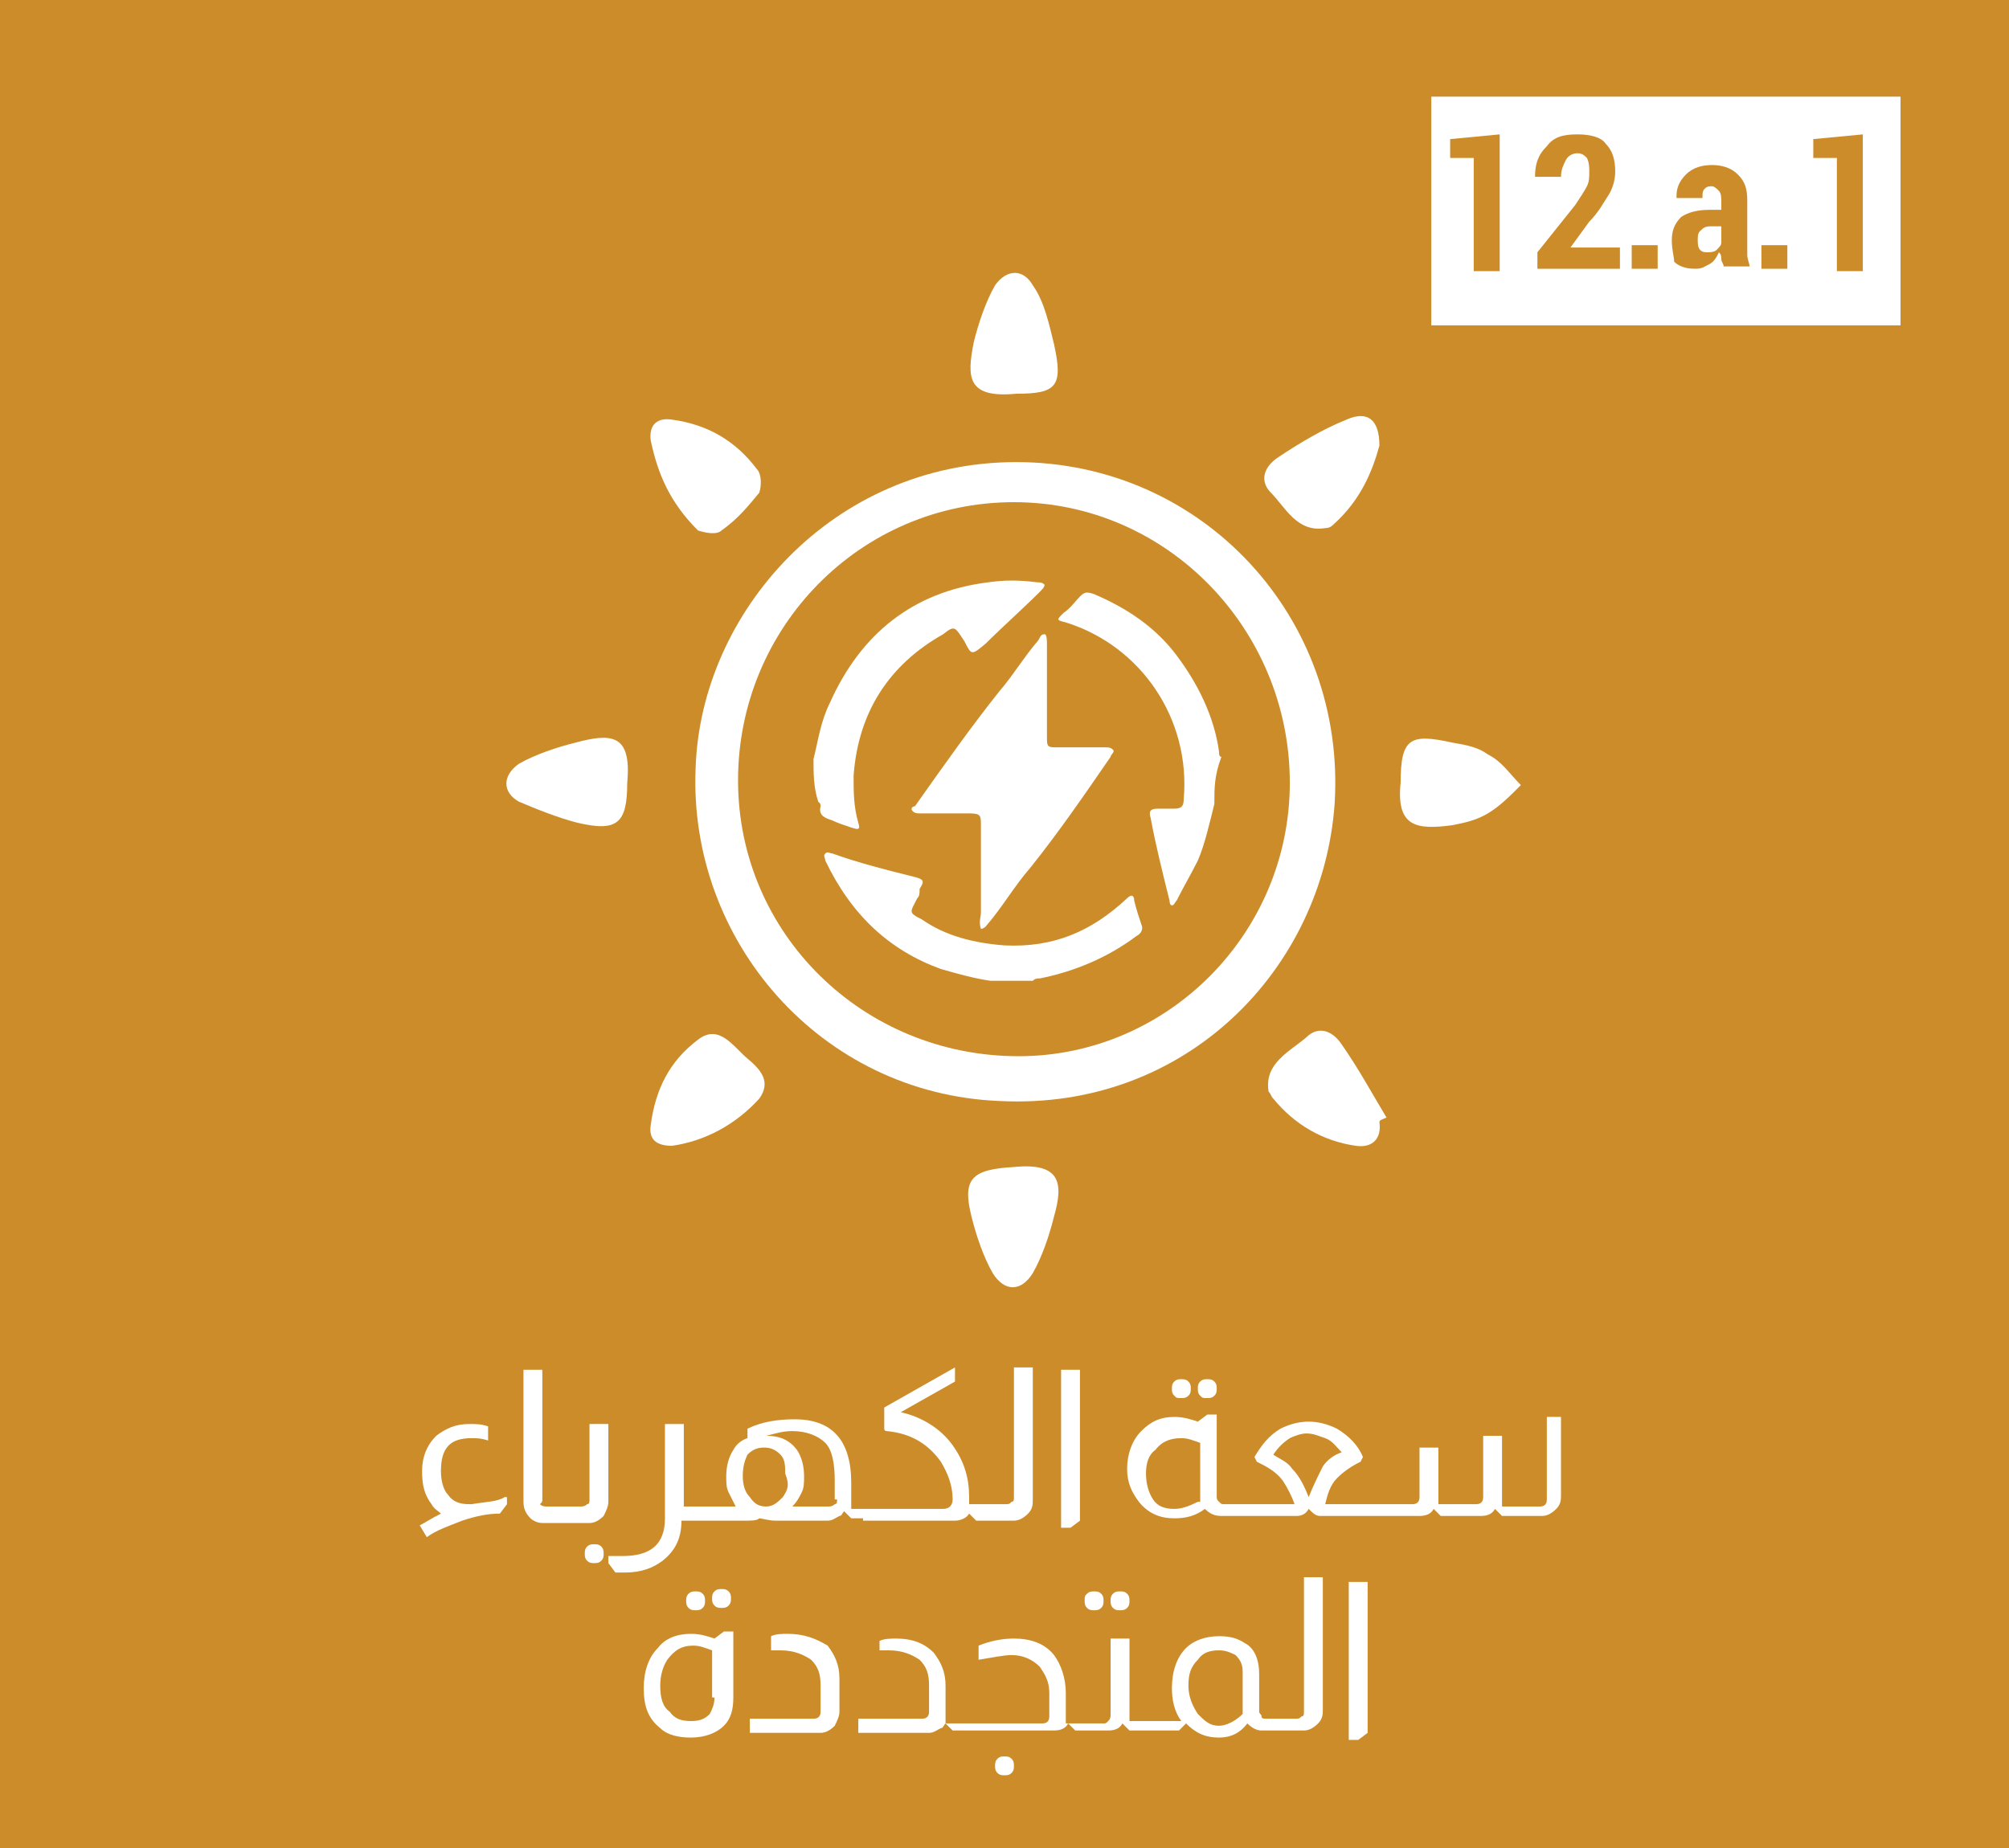 <?xml version="1.0" encoding="utf-8"?>
<!-- Generator: Adobe Illustrator 26.3.1, SVG Export Plug-In . SVG Version: 6.00 Build 0)  -->
<svg version="1.1" id="Layer_1" xmlns="http://www.w3.org/2000/svg" xmlns:xlink="http://www.w3.org/1999/xlink" x="0px" y="0px"
	 viewBox="0 0 85.2 78.4" style="enable-background:new 0 0 85.2 78.4;" xml:space="preserve">
<style type="text/css">
	.st0{fill:#CD8C2A;}
	.st1{fill:#FFFFFF;}
	.st2{fill:none;}
</style>
<rect x="-2.5" y="-3.3" class="st0" width="90.4" height="83.7"/>
<g>
	<g>
		<path class="st1" d="M43.1,19.6c7.9,0,14,6.6,13.5,14.5c-0.5,7-6.3,13-14.2,12.6c-7.6-0.3-13.2-6.8-12.9-14.1
			C29.7,26,35.3,19.6,43.1,19.6z M54.7,33.2c0-6.5-5.2-11.9-11.7-11.9s-11.7,5.3-11.7,11.8s5.3,11.7,11.9,11.7
			C49.5,44.8,54.7,39.6,54.7,33.2z"/>
		<path class="st1" d="M58.5,18.9c-0.3,1.1-0.8,2.3-1.9,3.3c-0.1,0.1-0.2,0.2-0.4,0.2c-1.2,0.2-1.7-0.9-2.3-1.5
			c-0.5-0.5-0.3-1.1,0.3-1.5c0.9-0.6,1.9-1.2,2.9-1.6C58,17.4,58.5,17.8,58.5,18.9z"/>
		<path class="st1" d="M28.5,48.6c-0.7,0-1-0.3-0.9-0.9c0.2-1.5,0.8-2.7,2-3.6c0.9-0.7,1.5,0.3,2.1,0.8c0.6,0.5,1,1,0.5,1.7
			C31.2,47.7,29.9,48.4,28.5,48.6z"/>
		<path class="st1" d="M58.5,47.6c0.1,0.7-0.3,1.1-1,1c-1.4-0.2-2.6-0.9-3.5-2c-0.1-0.1-0.1-0.2-0.2-0.3c-0.2-1.2,0.9-1.7,1.6-2.3
			c0.5-0.5,1.1-0.3,1.5,0.3c0.7,1,1.3,2.1,1.9,3.1C58.6,47.5,58.5,47.5,58.5,47.6z"/>
		<path class="st1" d="M27.6,18.7c-0.1-0.7,0.3-1,0.9-0.9c1.5,0.2,2.7,0.9,3.6,2.1c0.2,0.2,0.2,0.7,0.1,1c-0.5,0.6-0.9,1.1-1.6,1.6
			c-0.2,0.2-0.7,0.1-1,0C28.4,21.3,27.9,20.1,27.6,18.7z"/>
		<path class="st1" d="M59.4,33.2c0-1.9,0.4-2.1,2.2-1.7c0.6,0.1,1.1,0.2,1.5,0.5c0.6,0.3,0.9,0.8,1.4,1.3c-0.5,0.5-0.9,0.9-1.4,1.2
			c-0.5,0.3-1,0.4-1.5,0.5C60.1,35.2,59.2,35.1,59.4,33.2z"/>
		<path class="st1" d="M43,49.5c2-0.2,2.1,0.7,1.7,2.1c-0.2,0.8-0.5,1.7-0.9,2.4c-0.5,0.8-1.2,0.8-1.7,0c-0.4-0.7-0.7-1.6-0.9-2.4
			C40.8,50,41.2,49.6,43,49.5z"/>
		<path class="st1" d="M43.1,16.7c-2.1,0.2-2.1-0.7-1.8-2.2c0.2-0.8,0.5-1.7,0.9-2.4c0.5-0.7,1.2-0.7,1.6,0c0.5,0.7,0.7,1.7,0.9,2.5
			C45.1,16.4,44.8,16.7,43.1,16.7z"/>
		<path class="st1" d="M26.6,33.2c0,1.7-0.4,2.1-2.1,1.7c-0.8-0.2-1.8-0.6-2.5-0.9c-0.7-0.4-0.7-1.1,0-1.6c0.7-0.4,1.6-0.7,2.4-0.9
			C25.9,31.1,26.8,31.1,26.6,33.2z"/>
	</g>
	<g>
		<path class="st1" d="M51.5,34.1c-0.2,0.8-0.4,1.7-0.7,2.4c-0.3,0.6-0.6,1.1-0.9,1.7c-0.1,0.1-0.1,0.2-0.2,0.2
			c-0.1,0-0.1-0.2-0.1-0.2c-0.3-1.2-0.6-2.4-0.8-3.5c-0.1-0.3,0-0.4,0.3-0.4c0.2,0,0.5,0,0.7,0c0.3,0,0.4-0.1,0.4-0.4
			c0.3-3.4-1.8-6.5-5-7.5c-0.4-0.1-0.4-0.1-0.1-0.4c0.3-0.2,0.5-0.5,0.7-0.7c0.2-0.2,0.3-0.2,0.6-0.1c1.4,0.6,2.6,1.4,3.5,2.6
			c0.9,1.2,1.6,2.6,1.8,4.1c0,0.1,0,0.2,0.1,0.2C51.5,32.9,51.5,33.4,51.5,34.1z"/>
		<path class="st1" d="M34.5,32.2c0.2-0.8,0.3-1.6,0.7-2.4c1.3-2.9,3.5-4.7,6.7-5.1c0.7-0.1,1.3-0.1,2.1,0c0.1,0,0.2,0,0.3,0.1
			c0,0.1-0.1,0.2-0.2,0.3c-0.7,0.7-1.6,1.5-2.3,2.2c-0.6,0.5-0.6,0.5-0.9-0.1c-0.4-0.6-0.4-0.7-0.9-0.3c-2.3,1.3-3.6,3.3-3.8,6
			c0,0.7,0,1.3,0.2,2c0.1,0.3,0,0.3-0.3,0.2c-0.3-0.1-0.6-0.2-0.8-0.3c-0.3-0.1-0.6-0.2-0.5-0.6c0-0.1,0-0.1-0.1-0.2
			C34.5,33.4,34.5,32.8,34.5,32.2z"/>
		<path class="st1" d="M42,41.6c-0.7-0.1-1.4-0.3-2.1-0.5c-2.2-0.8-3.8-2.3-4.9-4.6c0-0.1-0.1-0.2,0-0.3s0.2,0,0.3,0
			c1.1,0.4,2.3,0.7,3.5,1c0.4,0.1,0.4,0.2,0.2,0.5C39,37.9,39,38,38.9,38.1c-0.3,0.6-0.4,0.6,0.2,0.9c1,0.7,2.2,1,3.5,1.1
			c2.1,0.1,3.7-0.6,5.2-2c0.2-0.2,0.3-0.1,0.3,0.1c0.1,0.4,0.2,0.7,0.3,1c0.1,0.2,0,0.4-0.2,0.5c-1.2,0.9-2.6,1.5-4.1,1.8
			c-0.1,0-0.2,0-0.3,0.1C43.3,41.6,42.7,41.6,42,41.6z"/>
		<path class="st1" d="M41.6,39.4c-0.1-0.3,0-0.5,0-0.7c0-1.2,0-2.5,0-3.7c0-0.4,0-0.5-0.5-0.5c-0.7,0-1.3,0-2.1,0
			c-0.1,0-0.2,0-0.3-0.1c-0.1-0.1,0-0.2,0.1-0.2c1.2-1.7,2.4-3.4,3.6-4.9c0.6-0.7,1-1.4,1.6-2.1c0.1-0.1,0.1-0.3,0.3-0.3
			c0.1,0,0.1,0.3,0.1,0.4c0,1.3,0,2.6,0,3.9c0,0.5,0,0.5,0.5,0.5c0.7,0,1.3,0,2,0c0.1,0,0.2,0,0.3,0.1c0.1,0.1-0.1,0.2-0.1,0.3
			c-1.1,1.6-2.2,3.2-3.4,4.7c-0.7,0.8-1.2,1.7-1.9,2.5C41.8,39.3,41.7,39.4,41.6,39.4z"/>
	</g>
</g>
<g>
	<rect x="60.7" y="4.1" class="st1" width="19.9" height="9.7"/>
	<g>
		<path class="st0" d="M61.5,6.7V5.9l2.1-0.2v5.8h-1.1V6.7H61.5z"/>
		<path class="st0" d="M65.1,7.5c0-0.5,0.1-0.9,0.5-1.3c0.3-0.4,0.7-0.5,1.3-0.5c0.5,0,1,0.1,1.2,0.4c0.3,0.3,0.4,0.7,0.4,1.2
			c0,0.3-0.1,0.7-0.3,1C68,8.6,67.8,9,67.4,9.4l-0.8,1.1h2.1v0.9h-3.5v-0.7l1.6-2c0.2-0.3,0.4-0.6,0.5-0.8c0.1-0.2,0.1-0.4,0.1-0.6
			s0-0.4-0.1-0.6c-0.1-0.1-0.2-0.2-0.4-0.2c-0.2,0-0.4,0.1-0.5,0.3c-0.1,0.2-0.2,0.4-0.2,0.7H65.1L65.1,7.5z"/>
		<path class="st0" d="M69.2,11.4v-1h1.1v1H69.2z"/>
		<path class="st0" d="M70.9,10.2c0-0.4,0.1-0.7,0.4-1C71.6,9,72,8.9,72.5,8.9H73V8.6c0-0.2,0-0.4-0.1-0.5s-0.2-0.2-0.3-0.2
			c-0.1,0-0.2,0-0.3,0.1c-0.1,0.1-0.1,0.2-0.1,0.4h-1.1l0,0c0,0,0,0,0-0.1c0-0.3,0.1-0.6,0.4-0.9S72.2,7,72.6,7s0.8,0.1,1.1,0.4
			C74,7.7,74.1,8,74.1,8.5v1.7c0,0.2,0,0.4,0,0.6c0,0.2,0.1,0.4,0.1,0.5h-1.1c0-0.1-0.1-0.2-0.1-0.3s0-0.2-0.1-0.3
			c-0.1,0.2-0.2,0.4-0.4,0.5c-0.2,0.1-0.3,0.2-0.6,0.2c-0.4,0-0.7-0.1-0.9-0.3C71,10.9,70.9,10.6,70.9,10.2z M72,10.2
			c0,0.1,0,0.3,0.1,0.4c0.1,0.1,0.2,0.1,0.3,0.1c0.1,0,0.3,0,0.4-0.1s0.2-0.2,0.2-0.3V9.6h-0.5c-0.2,0-0.3,0.1-0.4,0.2
			S72,10,72,10.2z"/>
		<path class="st0" d="M74.7,11.4v-1h1.1v1H74.7z"/>
		<path class="st0" d="M76.9,6.7V5.9L79,5.7v5.8h-1.1V6.7H76.9z"/>
	</g>
</g>
<g>
	<path class="st2" d="M51.7,69.9c-0.4,0-0.7,0.1-0.9,0.4c-0.2,0.3-0.4,0.7-0.4,1.1c0,0.5,0.1,0.9,0.4,1.2c0.2,0.3,0.5,0.5,0.9,0.5
		c0.3,0,0.7-0.2,1-0.5v-1.8c0-0.3-0.1-0.6-0.3-0.7C52.2,70,52,69.9,51.7,69.9z"/>
	<path class="st2" d="M33.7,60.7c-0.4,0-0.8,0.1-1.1,0.2c0.6,0,1,0.2,1.3,0.6c0.2,0.3,0.3,0.7,0.3,1.1c0,0.2,0,0.4-0.1,0.7
		c-0.1,0.3-0.2,0.5-0.4,0.6h1.5c0.1,0,0.2,0,0.3-0.1c0-0.1,0.1-0.1,0.1-0.2v-0.7c0-0.8-0.1-1.3-0.4-1.6
		C34.8,60.9,34.4,60.7,33.7,60.7z"/>
	<path class="st2" d="M28.4,70.5c-0.2,0.3-0.3,0.7-0.3,1.1c0,0.5,0.1,0.8,0.3,1.1c0.2,0.3,0.5,0.4,0.9,0.4c0.4,0,0.6-0.1,0.8-0.3
		c0.2-0.2,0.2-0.4,0.2-0.7v-1.9c-0.3-0.1-0.5-0.2-0.8-0.2C29,69.9,28.6,70.1,28.4,70.5z"/>
	<path class="st2" d="M32.6,61.4c-0.3,0-0.5,0.1-0.7,0.3c-0.2,0.2-0.2,0.5-0.2,0.9c0,0.4,0.1,0.6,0.3,0.9c0.2,0.2,0.4,0.4,0.7,0.4
		c0.3,0,0.5-0.1,0.7-0.4c0.2-0.2,0.3-0.5,0.3-0.9c0-0.4-0.1-0.6-0.2-0.8S32.8,61.4,32.6,61.4z"/>
	<path class="st2" d="M48.9,61.4c-0.2,0.3-0.4,0.6-0.4,1c0,0.5,0.1,0.9,0.3,1.1c0.2,0.3,0.5,0.4,0.9,0.4c0.3,0,0.7-0.1,1-0.3v-2.6
		c-0.3-0.1-0.5-0.2-0.8-0.2C49.6,60.9,49.2,61.1,48.9,61.4z"/>
	<path class="st2" d="M56.3,61.1c-0.2-0.1-0.5-0.2-0.8-0.2c-0.3,0-0.5,0.1-0.7,0.2c-0.3,0.1-0.5,0.4-0.7,0.7
		c0.3,0.1,0.6,0.3,0.8,0.6c0.3,0.3,0.5,0.7,0.6,1.2h0c0.2-0.5,0.4-0.9,0.6-1.2c0.2-0.2,0.5-0.4,0.8-0.6
		C56.8,61.5,56.6,61.3,56.3,61.1z"/>
	<path class="st1" d="M20,63.8c0,0-0.1,0-0.1,0c-0.4,0-0.7-0.1-0.9-0.4c-0.2-0.2-0.3-0.6-0.3-1c0-1,0.4-1.4,1.3-1.4
		c0.2,0,0.4,0,0.7,0.1v-0.6c-0.3-0.1-0.5-0.1-0.8-0.1c-0.6,0-1,0.2-1.4,0.5c-0.4,0.4-0.6,0.9-0.6,1.5c0,0.6,0.1,1,0.4,1.4
		c0.1,0.2,0.3,0.3,0.4,0.4c-0.4,0.2-0.7,0.4-0.9,0.5l0.3,0.5c0.4-0.3,1-0.5,1.5-0.7c0.6-0.2,1.1-0.3,1.6-0.3l0.3-0.4v-0.3
		c0,0-0.1,0-0.1,0C21.1,63.7,20.6,63.7,20,63.8z"/>
	<path class="st1" d="M25.2,65.5c-0.1,0-0.2,0-0.3,0.1s-0.1,0.2-0.1,0.3c0,0.1,0,0.2,0.1,0.3s0.2,0.1,0.3,0.1s0.2,0,0.3-0.1
		s0.1-0.2,0.1-0.3c0-0.1,0-0.2-0.1-0.3S25.3,65.5,25.2,65.5z"/>
	<path class="st1" d="M25,63.6c0,0.1,0,0.2-0.1,0.2c-0.1,0.1-0.2,0.1-0.3,0.1h-1.2h-0.1h-0.1c-0.1,0-0.2,0-0.3-0.1
		C23,63.7,23,63.7,23,63.6v-5.5h-0.8v5.6c0,0.3,0.1,0.5,0.3,0.7c0.1,0.1,0.3,0.2,0.5,0.2h0.4h0.1H25c0.2,0,0.4-0.1,0.6-0.3
		c0.1-0.2,0.2-0.4,0.2-0.6v-3.3H25V63.6z"/>
	<path class="st1" d="M36.6,64.5h3.9c0.2,0,0.5-0.1,0.6-0.3h0l0.3,0.3h0.1h0.1H43c0.2,0,0.4-0.1,0.6-0.3c0.2-0.2,0.2-0.4,0.2-0.6
		v-5.6h-0.8v5.5c0,0.1,0,0.2-0.1,0.2c-0.1,0.1-0.1,0.1-0.3,0.1h-1.2h-0.1h-0.2c0-0.1,0-0.2,0-0.3c0-0.8-0.2-1.5-0.7-2.2
		c-0.5-0.7-1.3-1.2-2.2-1.4l2.3-1.3V58l-3,1.7v0.9c0,0,0,0.1,0.1,0.1c1.1,0.1,1.8,0.6,2.3,1.3c0.3,0.5,0.5,1,0.5,1.6
		c0,0.2-0.1,0.4-0.4,0.4h-3.6h-0.1h-0.2c0-0.1,0-0.1,0-0.2v-0.9c0-1.8-0.8-2.7-2.4-2.7c-0.7,0-1.4,0.1-2,0.4V61
		c-0.3,0.1-0.5,0.3-0.6,0.5c-0.2,0.3-0.3,0.7-0.3,1.1c0,0.3,0,0.5,0.1,0.7c0.1,0.2,0.2,0.4,0.3,0.6h-1.7h-0.1h-0.4v-3.5h-0.8v4
		c0,1.1-0.6,1.6-1.8,1.6c-0.2,0-0.4,0-0.6,0v0.3l0.3,0.4c0.2,0,0.3,0,0.4,0c0.7,0,1.2-0.2,1.6-0.5c0.5-0.4,0.8-0.9,0.8-1.7h0.4h0.1
		h2.1c0.4,0,0.6,0,0.7-0.1h0c0.1,0,0.4,0.1,0.7,0.1h2.2c0.2,0,0.3-0.1,0.5-0.2c0.1,0,0.1-0.1,0.2-0.2h0l0.3,0.3H36.6L36.6,64.5z
		 M33.2,63.5c-0.2,0.2-0.4,0.4-0.7,0.4c-0.3,0-0.5-0.1-0.7-0.4c-0.2-0.2-0.3-0.5-0.3-0.9c0-0.4,0.1-0.7,0.2-0.9
		c0.2-0.2,0.4-0.3,0.7-0.3s0.5,0.1,0.7,0.3s0.2,0.5,0.2,0.8C33.5,63,33.4,63.2,33.2,63.5z M35.5,63.6c0,0.1,0,0.2-0.1,0.2
		c-0.1,0.1-0.2,0.1-0.3,0.1h-1.5c0.2-0.2,0.3-0.4,0.4-0.6c0.1-0.2,0.1-0.4,0.1-0.7c0-0.4-0.1-0.8-0.3-1.1c-0.3-0.4-0.7-0.6-1.3-0.6
		c0.4-0.1,0.7-0.2,1.1-0.2c0.6,0,1.1,0.2,1.4,0.5c0.3,0.3,0.4,0.9,0.4,1.6V63.6z"/>
	<polygon class="st1" points="45.8,64.5 45.8,58.1 45,58.1 45,64.8 45.4,64.8 	"/>
	<path class="st1" d="M50.1,59.3c0.1,0,0.2,0,0.3-0.1s0.1-0.2,0.1-0.3c0-0.1,0-0.2-0.1-0.3s-0.2-0.1-0.3-0.1s-0.2,0-0.3,0.1
		s-0.1,0.2-0.1,0.3c0,0.1,0,0.2,0.1,0.3S49.9,59.3,50.1,59.3z"/>
	<path class="st1" d="M51.2,59.3c0.1,0,0.2,0,0.3-0.1s0.1-0.2,0.1-0.3c0-0.1,0-0.2-0.1-0.3s-0.2-0.1-0.3-0.1c-0.1,0-0.2,0-0.3,0.1
		s-0.1,0.2-0.1,0.3c0,0.1,0,0.2,0.1,0.3S51,59.3,51.2,59.3z"/>
	<path class="st1" d="M65.6,60.4v3.2c0,0.2-0.1,0.3-0.3,0.3h-1.6c0-0.1,0-0.1,0-0.2v-2.8h-0.8v2.6c0,0.2-0.1,0.3-0.3,0.3H61
		c0-0.1,0-0.1,0-0.2v-2.2h-0.8v2.1c0,0.2-0.1,0.3-0.3,0.3h-2h-0.1h-1.6c0.1-0.4,0.2-0.8,0.5-1.1c0.3-0.3,0.6-0.5,1-0.7l0.1-0.2
		c-0.2-0.5-0.6-0.9-1.1-1.2c-0.4-0.2-0.8-0.3-1.2-0.3s-0.8,0.1-1.2,0.3c-0.5,0.3-0.8,0.7-1.1,1.2l0.1,0.2c0.4,0.2,0.8,0.4,1.1,0.8
		c0.2,0.3,0.4,0.7,0.5,1h-2.8H52h-0.1c-0.1,0-0.1,0-0.2-0.1c-0.1-0.1-0.1-0.1-0.1-0.3v-3.4h-0.4l-0.4,0.3c-0.3-0.1-0.6-0.2-1-0.2
		c-0.6,0-1,0.2-1.4,0.6c-0.4,0.4-0.6,1-0.6,1.6c0,0.6,0.2,1,0.5,1.4c0.4,0.5,0.9,0.7,1.5,0.7c0.5,0,0.9-0.1,1.3-0.4
		c0.2,0.2,0.4,0.3,0.7,0.3H52h0.1H55c0.2,0,0.4-0.1,0.5-0.3h0c0.2,0.2,0.3,0.3,0.5,0.3h1.8h0.1h2.3c0.3,0,0.5-0.1,0.6-0.3h0l0.3,0.3
		h1.7c0.3,0,0.5-0.1,0.6-0.3h0l0.3,0.3h1.7c0.2,0,0.4-0.1,0.6-0.3c0.2-0.2,0.2-0.4,0.2-0.6v-3.3H65.6z M50.8,63.7
		c-0.4,0.2-0.7,0.3-1,0.3c-0.4,0-0.7-0.1-0.9-0.4c-0.2-0.3-0.3-0.7-0.3-1.1c0-0.4,0.1-0.8,0.4-1c0.3-0.4,0.7-0.5,1.1-0.5
		c0.3,0,0.5,0.1,0.8,0.2V63.7z M55.5,63.5L55.5,63.5c-0.2-0.5-0.4-0.9-0.7-1.2c-0.2-0.3-0.5-0.4-0.8-0.6c0.2-0.3,0.4-0.5,0.7-0.7
		c0.2-0.1,0.5-0.2,0.7-0.2c0.3,0,0.5,0.1,0.8,0.2c0.3,0.1,0.5,0.4,0.7,0.6c-0.3,0.1-0.6,0.3-0.8,0.6C55.9,62.6,55.7,63,55.5,63.5z"
		/>
	<path class="st1" d="M30.3,69.5c-0.3-0.1-0.6-0.2-1-0.2c-0.6,0-1.1,0.2-1.4,0.6c-0.4,0.4-0.6,1-0.6,1.7c0,0.8,0.2,1.3,0.7,1.7
		c0.3,0.3,0.8,0.4,1.3,0.4c0.6,0,1.1-0.2,1.4-0.5c0.3-0.3,0.4-0.7,0.4-1.2v-2.8h-0.4L30.3,69.5z M30.3,72c0,0.3-0.1,0.5-0.2,0.7
		c-0.2,0.2-0.4,0.3-0.8,0.3c-0.4,0-0.7-0.1-0.9-0.4C28.1,72.4,28,72,28,71.5c0-0.4,0.1-0.8,0.3-1.1c0.3-0.4,0.6-0.6,1.1-0.6
		c0.3,0,0.5,0.1,0.8,0.2V72z"/>
	<path class="st1" d="M30.6,67.4c-0.1,0-0.2,0-0.3,0.1s-0.1,0.2-0.1,0.3c0,0.1,0,0.2,0.1,0.3s0.2,0.1,0.3,0.1c0.1,0,0.2,0,0.3-0.1
		s0.1-0.2,0.1-0.3c0-0.1,0-0.2-0.1-0.3S30.7,67.4,30.6,67.4z"/>
	<path class="st1" d="M29.8,68.2c0.1-0.1,0.1-0.2,0.1-0.3c0-0.1,0-0.2-0.1-0.3c-0.1-0.1-0.2-0.1-0.3-0.1c-0.1,0-0.2,0-0.3,0.1
		s-0.1,0.2-0.1,0.3c0,0.1,0,0.2,0.1,0.3s0.2,0.1,0.3,0.1C29.6,68.3,29.7,68.3,29.8,68.2z"/>
	<path class="st1" d="M33.4,69.3c-0.2,0-0.5,0-0.7,0.1V70c0.1,0,0.3,0,0.4,0c0.6,0,1,0.2,1.3,0.4c0.3,0.3,0.4,0.6,0.4,1.1v1.1
		c0,0.2-0.1,0.3-0.3,0.3h-2.7v0.6h3c0.2,0,0.4-0.1,0.6-0.3c0.1-0.2,0.2-0.4,0.2-0.6v-1.4c0-0.6-0.2-1-0.5-1.4
		C34.6,69.5,34.1,69.3,33.4,69.3z"/>
	<path class="st1" d="M42.6,74.5c-0.1,0-0.2,0-0.3,0.1s-0.1,0.2-0.1,0.3c0,0.1,0,0.2,0.1,0.3s0.2,0.1,0.3,0.1c0.1,0,0.2,0,0.3-0.1
		S43,75,43,74.9c0-0.1,0-0.2-0.1-0.3S42.7,74.5,42.6,74.5z"/>
	<path class="st1" d="M46.4,68.3c0.1,0,0.2,0,0.3-0.1s0.1-0.2,0.1-0.3c0-0.1,0-0.2-0.1-0.3s-0.2-0.1-0.3-0.1c-0.1,0-0.2,0-0.3,0.1
		S46,67.7,46,67.9c0,0.1,0,0.2,0.1,0.3S46.3,68.3,46.4,68.3z"/>
	<path class="st1" d="M47.5,68.3c0.1,0,0.2,0,0.3-0.1s0.1-0.2,0.1-0.3c0-0.1,0-0.2-0.1-0.3s-0.2-0.1-0.3-0.1c-0.1,0-0.2,0-0.3,0.1
		s-0.1,0.2-0.1,0.3c0,0.1,0,0.2,0.1,0.3S47.4,68.3,47.5,68.3z"/>
	<path class="st1" d="M55.3,72.6c0,0.1,0,0.2-0.1,0.2c-0.1,0.1-0.1,0.1-0.3,0.1h-1.2h0c-0.1,0-0.2,0-0.2-0.1c0-0.1-0.1-0.1-0.1-0.2
		v-1.6c0-0.6-0.2-1.1-0.6-1.3c-0.3-0.2-0.6-0.3-1.1-0.3c-0.6,0-1.1,0.2-1.4,0.5c-0.4,0.4-0.6,1-0.6,1.7c0,0.5,0.1,1,0.4,1.4h-1.7
		h-0.1h-0.4c0-0.1,0-0.1,0-0.2v-3.3h-0.8v3.2c0,0.1,0,0.2-0.1,0.3c-0.1,0.1-0.1,0.1-0.2,0.1h-1.2h-0.1h-0.3c0-0.1,0-0.1,0-0.2v-1.1
		c0-0.6-0.2-1.2-0.5-1.6c-0.4-0.5-1-0.7-1.7-0.7c-0.5,0-1,0.1-1.5,0.3v0.6c0.6-0.1,1.1-0.2,1.4-0.2c0.5,0,0.9,0.2,1.2,0.5
		c0.2,0.3,0.4,0.6,0.4,1.1v1c0,0.2-0.1,0.3-0.3,0.3h-3.8h-0.1h-0.2c0-0.1,0-0.1,0-0.2v-1.4c0-0.6-0.2-1-0.5-1.4
		c-0.4-0.4-0.9-0.6-1.6-0.6c-0.2,0-0.5,0-0.7,0.1V70c0.1,0,0.3,0,0.4,0c0.6,0,1,0.2,1.3,0.4c0.3,0.3,0.4,0.6,0.4,1.1v1.1
		c0,0.2-0.1,0.3-0.3,0.3h-2.7v0.6h3c0.2,0,0.3-0.1,0.5-0.2c0.1,0,0.1-0.1,0.2-0.2h0l0.3,0.3h0.1h0.1h4.1c0.3,0,0.5-0.1,0.6-0.3h0
		l0.3,0.3h0.1h0.1H47c0.3,0,0.5-0.1,0.6-0.3h0l0.3,0.3h0.3h0.1H50l0.3-0.3h0c0.4,0.4,0.8,0.6,1.4,0.6c0.5,0,0.9-0.2,1.2-0.6
		c0.2,0.2,0.4,0.3,0.6,0.3h0.2h0.1h1.5c0.2,0,0.4-0.1,0.6-0.3c0.2-0.2,0.2-0.4,0.2-0.6v-5.6h-0.8V72.6z M52.7,72.7
		c-0.3,0.3-0.7,0.5-1,0.5c-0.4,0-0.6-0.2-0.9-0.5c-0.2-0.3-0.4-0.7-0.4-1.2c0-0.5,0.1-0.8,0.4-1.1c0.2-0.3,0.5-0.4,0.9-0.4
		c0.3,0,0.5,0.1,0.7,0.2c0.2,0.2,0.3,0.4,0.3,0.7V72.7z"/>
	<polygon class="st1" points="57.2,73.8 57.6,73.8 58,73.5 58,67.1 57.2,67.1 	"/>
</g>
</svg>
